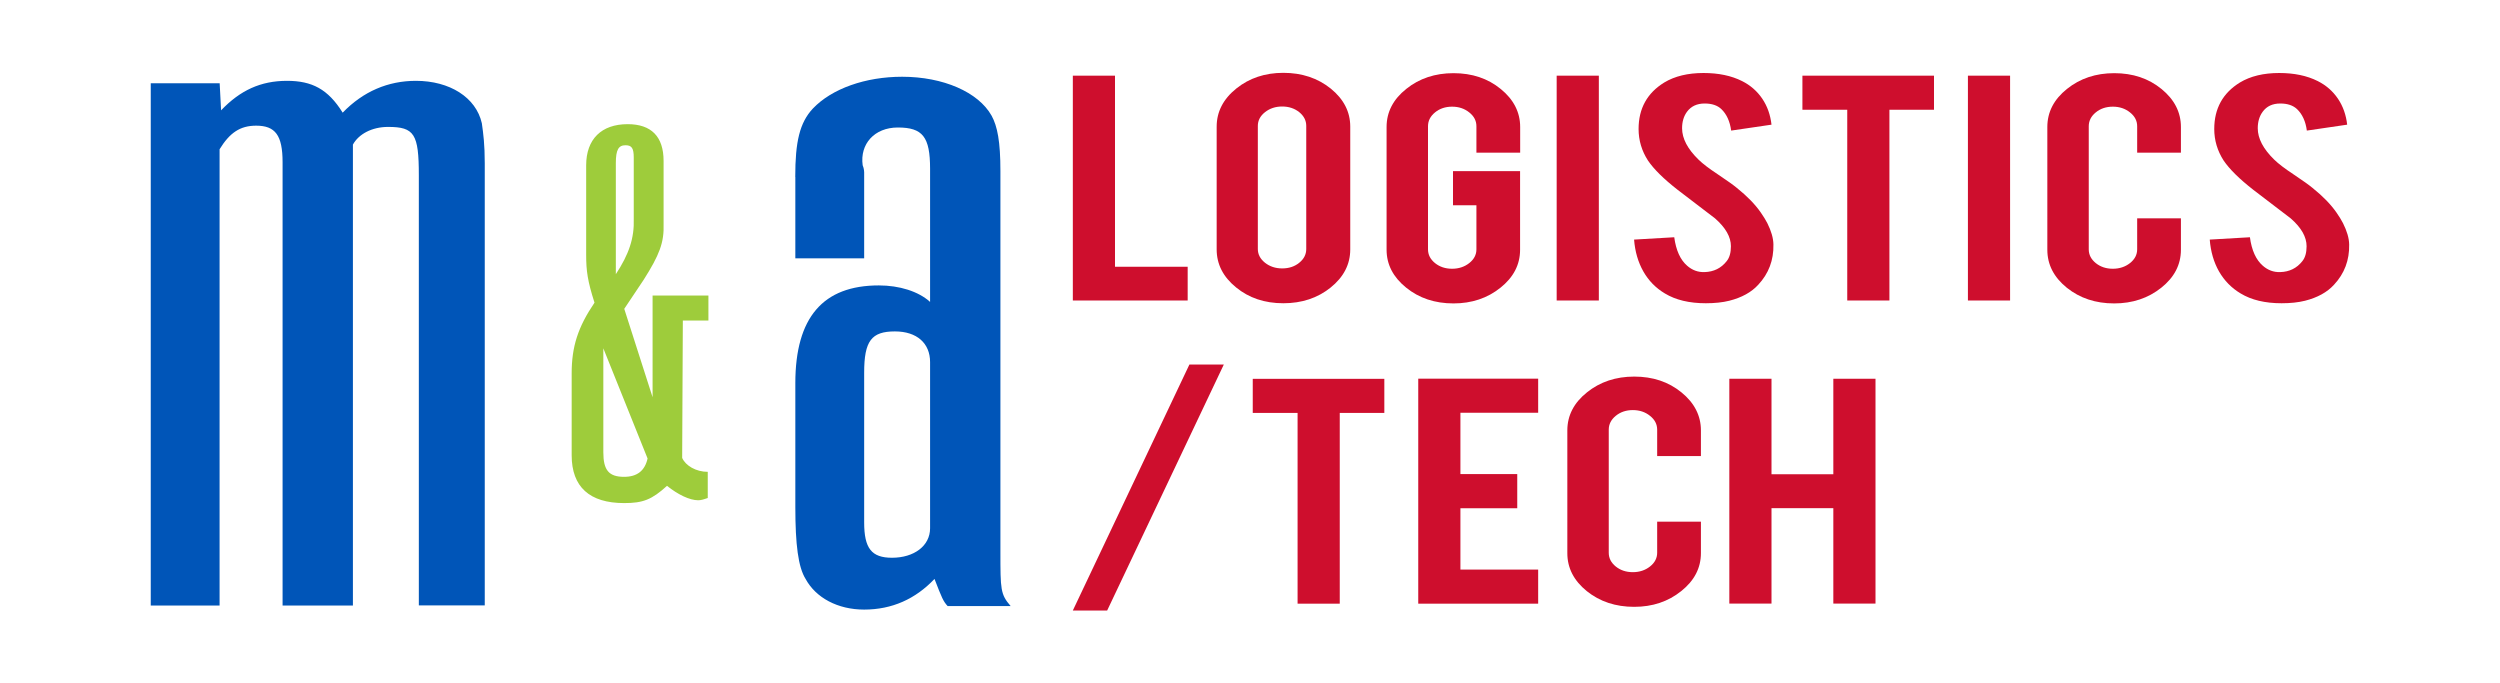 <svg xmlns="http://www.w3.org/2000/svg" xmlns:xlink="http://www.w3.org/1999/xlink" id="Layer_1" x="0px" y="0px" viewBox="0 0 300 82" style="enable-background:new 0 0 300 82;" xml:space="preserve"><style type="text/css">	.st0{fill:#CE0E2D;}	.st1{fill:#0055B8;}	.st2{fill:#9ECC3B;}</style><g>	<polygon class="st0" points="142.52,36.06 128.74,36.06 128.74,9.08 133.8,9.08 133.8,32.01 142.52,32.01  "></polygon>	<path class="st0" d="M154,8.74c2.23,0,4.12,0.63,5.69,1.89c1.56,1.27,2.34,2.79,2.34,4.57v14.73c0,1.79-0.79,3.32-2.36,4.58  c-1.57,1.26-3.46,1.88-5.67,1.88c-2.23,0-4.12-0.63-5.67-1.9c-1.55-1.26-2.33-2.78-2.33-4.56V15.2c0-1.79,0.79-3.32,2.36-4.58  C149.92,9.37,151.8,8.74,154,8.74 M156.75,15.11c0-0.65-0.28-1.19-0.84-1.65c-0.56-0.45-1.25-0.68-2.05-0.68s-1.49,0.23-2.06,0.68  c-0.57,0.45-0.86,1-0.86,1.65v14.77c0,0.65,0.29,1.19,0.86,1.65c0.57,0.45,1.26,0.68,2.06,0.68s1.49-0.22,2.05-0.68  c0.56-0.45,0.84-1,0.84-1.65V15.11z"></path>	<path class="st0" d="M174.42,36.41c-2.23,0-4.13-0.63-5.69-1.9c-1.56-1.26-2.34-2.78-2.34-4.54V15.24c0-1.79,0.79-3.32,2.36-4.57  c1.57-1.26,3.46-1.89,5.67-1.89c2.23,0,4.12,0.63,5.67,1.9c1.55,1.26,2.33,2.79,2.33,4.56v3.08h-5.25v-3.17  c0-0.65-0.28-1.2-0.86-1.66c-0.57-0.46-1.26-0.69-2.06-0.69c-0.8,0-1.49,0.23-2.05,0.69c-0.56,0.46-0.84,1.01-0.84,1.66v14.77  c0,0.65,0.28,1.19,0.84,1.65c0.56,0.45,1.24,0.68,2.05,0.68c0.8,0,1.49-0.23,2.06-0.68c0.57-0.45,0.86-1,0.86-1.64v-5.3h-2.81  v-4.09h8.05v9.43c0,1.79-0.79,3.31-2.36,4.56C178.49,35.78,176.61,36.41,174.42,36.41"></path>	<rect x="186.8" y="9.08" class="st0" width="5.06" height="26.98"></rect>	<path class="st0" d="M212.81,29.34c0.04,1.88-0.57,3.49-1.82,4.83c-0.82,0.9-1.98,1.54-3.48,1.92c-0.8,0.2-1.74,0.3-2.81,0.3  c-1.98,0-3.62-0.39-4.92-1.18c-1.09-0.65-1.95-1.53-2.58-2.64c-0.63-1.11-1-2.39-1.11-3.82l4.82-0.28  c0.21,1.57,0.73,2.71,1.55,3.42c0.61,0.53,1.3,0.79,2.09,0.76c1.1-0.03,1.99-0.47,2.65-1.31c0.34-0.42,0.51-1.01,0.51-1.79  c0-1.12-0.64-2.23-1.9-3.34c-1-0.76-2.5-1.9-4.49-3.43c-1.68-1.31-2.86-2.48-3.56-3.51c-0.75-1.16-1.13-2.43-1.13-3.79  c0-2.46,1.03-4.32,3.08-5.58c1.26-0.76,2.84-1.14,4.71-1.14c1.8,0,3.34,0.32,4.63,0.97c1,0.5,1.81,1.21,2.42,2.11  c0.61,0.9,0.98,1.95,1.11,3.12l-4.84,0.71c-0.15-1.1-0.54-1.97-1.18-2.58c-0.46-0.44-1.13-0.67-2-0.67c-0.93,0-1.63,0.33-2.12,0.99  c-0.39,0.53-0.59,1.19-0.59,1.98c0,1.23,0.66,2.49,1.98,3.77c0.5,0.49,1.25,1.06,2.25,1.72c1.18,0.79,1.95,1.34,2.33,1.66  c1.25,1,2.21,1.99,2.89,2.97c0.32,0.46,0.58,0.88,0.78,1.27C212.55,27.72,212.8,28.58,212.81,29.34"></path>	<polygon class="st0" points="221.67,13.17 216.29,13.17 216.29,9.08 232.08,9.08 232.08,13.17 226.73,13.17 226.73,36.06   221.67,36.06  "></polygon>	<rect x="236.15" y="9.08" class="st0" width="5.06" height="26.98"></rect>	<path class="st0" d="M253.7,36.41c-2.23,0-4.12-0.63-5.68-1.88c-1.56-1.26-2.34-2.78-2.34-4.55V15.24c0-1.79,0.79-3.32,2.36-4.57  c1.57-1.26,3.46-1.89,5.67-1.89c2.23,0,4.12,0.63,5.67,1.9c1.55,1.26,2.33,2.79,2.33,4.56v3.08h-5.25v-3.17  c0-0.65-0.28-1.2-0.86-1.66c-0.57-0.46-1.26-0.69-2.06-0.69c-0.8,0-1.49,0.23-2.05,0.69c-0.56,0.46-0.84,1.01-0.84,1.66v14.77  c0,0.65,0.28,1.19,0.84,1.65c0.56,0.45,1.24,0.68,2.05,0.68c0.8,0,1.49-0.23,2.06-0.68c0.57-0.45,0.86-1,0.86-1.65V26.2h5.25v3.77  c0,1.79-0.79,3.31-2.36,4.56C257.78,35.78,255.9,36.41,253.7,36.41"></path>	<path class="st0" d="M281.9,29.34c0.04,1.88-0.57,3.49-1.82,4.83c-0.82,0.9-1.98,1.54-3.48,1.92c-0.8,0.2-1.74,0.3-2.81,0.3  c-1.98,0-3.62-0.39-4.92-1.18c-1.09-0.65-1.95-1.53-2.59-2.64c-0.63-1.11-1-2.39-1.11-3.82l4.82-0.28  c0.21,1.57,0.73,2.71,1.55,3.42c0.61,0.53,1.3,0.79,2.09,0.76c1.1-0.03,1.99-0.47,2.65-1.31c0.34-0.42,0.51-1.01,0.51-1.79  c0-1.12-0.63-2.23-1.9-3.34c-1-0.76-2.5-1.9-4.49-3.43c-1.68-1.31-2.86-2.48-3.56-3.51c-0.75-1.16-1.13-2.43-1.13-3.79  c0-2.46,1.03-4.32,3.08-5.58c1.26-0.76,2.84-1.14,4.71-1.14c1.8,0,3.34,0.32,4.63,0.97c1,0.5,1.81,1.21,2.42,2.11  c0.61,0.9,0.98,1.95,1.11,3.12l-4.84,0.71c-0.14-1.1-0.54-1.97-1.18-2.58c-0.47-0.44-1.13-0.67-2.01-0.67  c-0.93,0-1.63,0.33-2.11,0.99c-0.39,0.53-0.59,1.19-0.59,1.98c0,1.23,0.66,2.49,1.98,3.77c0.5,0.49,1.25,1.06,2.25,1.72  c1.18,0.79,1.95,1.34,2.33,1.66c1.25,1,2.21,1.99,2.89,2.97c0.32,0.46,0.58,0.88,0.78,1.27C281.63,27.72,281.89,28.58,281.9,29.34"></path>	<polygon class="st0" points="142.73,43.74 146.86,43.74 132.86,73.26 128.74,73.26  "></polygon>	<polygon class="st0" points="155.71,49.55 150.33,49.55 150.33,45.46 166.12,45.46 166.12,49.55 160.77,49.55 160.77,72.44   155.71,72.44  "></polygon>	<polygon class="st0" points="170.19,72.44 170.19,45.44 184.58,45.44 184.58,49.53 175.25,49.53 175.25,56.89 182.07,56.89   182.07,60.99 175.25,60.99 175.25,68.35 184.58,68.35 184.58,72.44  "></polygon>	<path class="st1" d="M26.36,9.99l0.17,3.25c2.29-2.4,4.75-3.54,7.91-3.54c2.99,0,4.92,0.99,6.68,3.82  c2.46-2.55,5.45-3.82,8.79-3.82c4.04,0,7.21,1.98,7.91,5.09c0.18,1.27,0.35,2.55,0.35,4.81v53.05h-7.91V21.03  c0-4.95-0.53-5.8-3.69-5.8c-1.93,0-3.52,0.85-4.22,2.12v55.31h-8.44V19.47c0-3.25-0.88-4.39-3.17-4.39c-1.93,0-3.17,0.85-4.39,2.83  v54.75h-8.26V9.99H26.36z"></path>	<path class="st1" d="M95.43,21.24c0-4.25,0.53-6.51,2.11-8.21c2.28-2.4,6.33-3.82,10.72-3.82c4.92,0,9.14,1.84,10.73,4.67  c0.7,1.27,1.06,3.11,1.06,6.65v45.69c0,4.53,0,5.09,1.23,6.51h-7.56c-0.53-0.57-0.7-0.99-1.58-3.26c-2.28,2.41-5.1,3.68-8.44,3.68  c-3.16,0-5.8-1.41-7.03-3.68c-0.88-1.41-1.23-4.1-1.23-8.63V45.99c0-7.92,3.34-11.74,10.02-11.74c2.46,0,4.75,0.71,6.15,1.98V20.25  c0-3.82-0.88-4.95-3.87-4.95c-2.81,0-4.57,1.98-4.22,4.53c0.18,0.42,0.18,0.85,0.18,0.85V31h-8.26V21.24z M103.7,62.69  c0,3.11,0.88,4.24,3.34,4.24c2.64,0,4.57-1.42,4.57-3.54V43.45c0-2.26-1.58-3.68-4.22-3.68c-2.81,0-3.69,1.13-3.69,4.95V62.69z"></path>	<path class="st2" d="M85.01,35.46v3h-3.07l-0.08,16.49c0.41,0.93,1.66,1.67,3.07,1.67v3.14c-0.58,0.2-0.83,0.27-1.16,0.27  c-1,0-2.41-0.67-3.73-1.73c-1.83,1.67-2.9,2.07-5.14,2.07c-4.15,0-6.3-1.94-6.3-5.74V44.8c0-3.2,0.75-5.54,2.74-8.48  c-0.83-2.6-1-3.81-1-5.74V19.84c0-3.14,1.83-4.94,4.98-4.94c2.82,0,4.31,1.47,4.31,4.41v7.54c0.08,2.27-0.5,3.74-2.4,6.74  l-2.32,3.47l3.4,10.61V35.46H85.01z M72.4,54.28c0,2.14,0.66,2.94,2.49,2.94c1.57,0,2.49-0.73,2.82-2.2L72.4,41.8V54.28z   M73.89,32.92c1.58-2.4,2.24-4.34,2.16-6.67V18.9c0-1.13-0.25-1.47-0.99-1.47c-0.83,0-1.16,0.53-1.16,2.14V32.92z"></path>	<path class="st0" d="M196.1,72.82c-2.23,0-4.12-0.63-5.68-1.88c-1.56-1.26-2.34-2.78-2.34-4.55V51.65c0-1.79,0.79-3.32,2.36-4.57  c1.57-1.26,3.46-1.89,5.67-1.89c2.23,0,4.12,0.63,5.67,1.9c1.55,1.26,2.33,2.79,2.33,4.56v3.08h-5.25v-3.17  c0-0.65-0.28-1.2-0.86-1.66c-0.57-0.46-1.26-0.69-2.06-0.69c-0.8,0-1.49,0.23-2.05,0.69c-0.56,0.46-0.84,1.01-0.84,1.66v14.77  c0,0.65,0.28,1.19,0.84,1.65c0.56,0.45,1.24,0.68,2.05,0.68c0.8,0,1.49-0.23,2.06-0.68c0.57-0.45,0.86-1,0.86-1.65v-3.73h5.25v3.77  c0,1.79-0.79,3.31-2.36,4.56C200.18,72.19,198.3,72.82,196.1,72.82"></path>	<rect x="207.52" y="45.45" class="st0" width="5.06" height="26.98"></rect>	<rect x="220" y="45.45" class="st0" width="5.06" height="26.98"></rect>	<rect x="209.83" y="56.91" class="st0" width="12.71" height="4.07"></rect></g></svg>